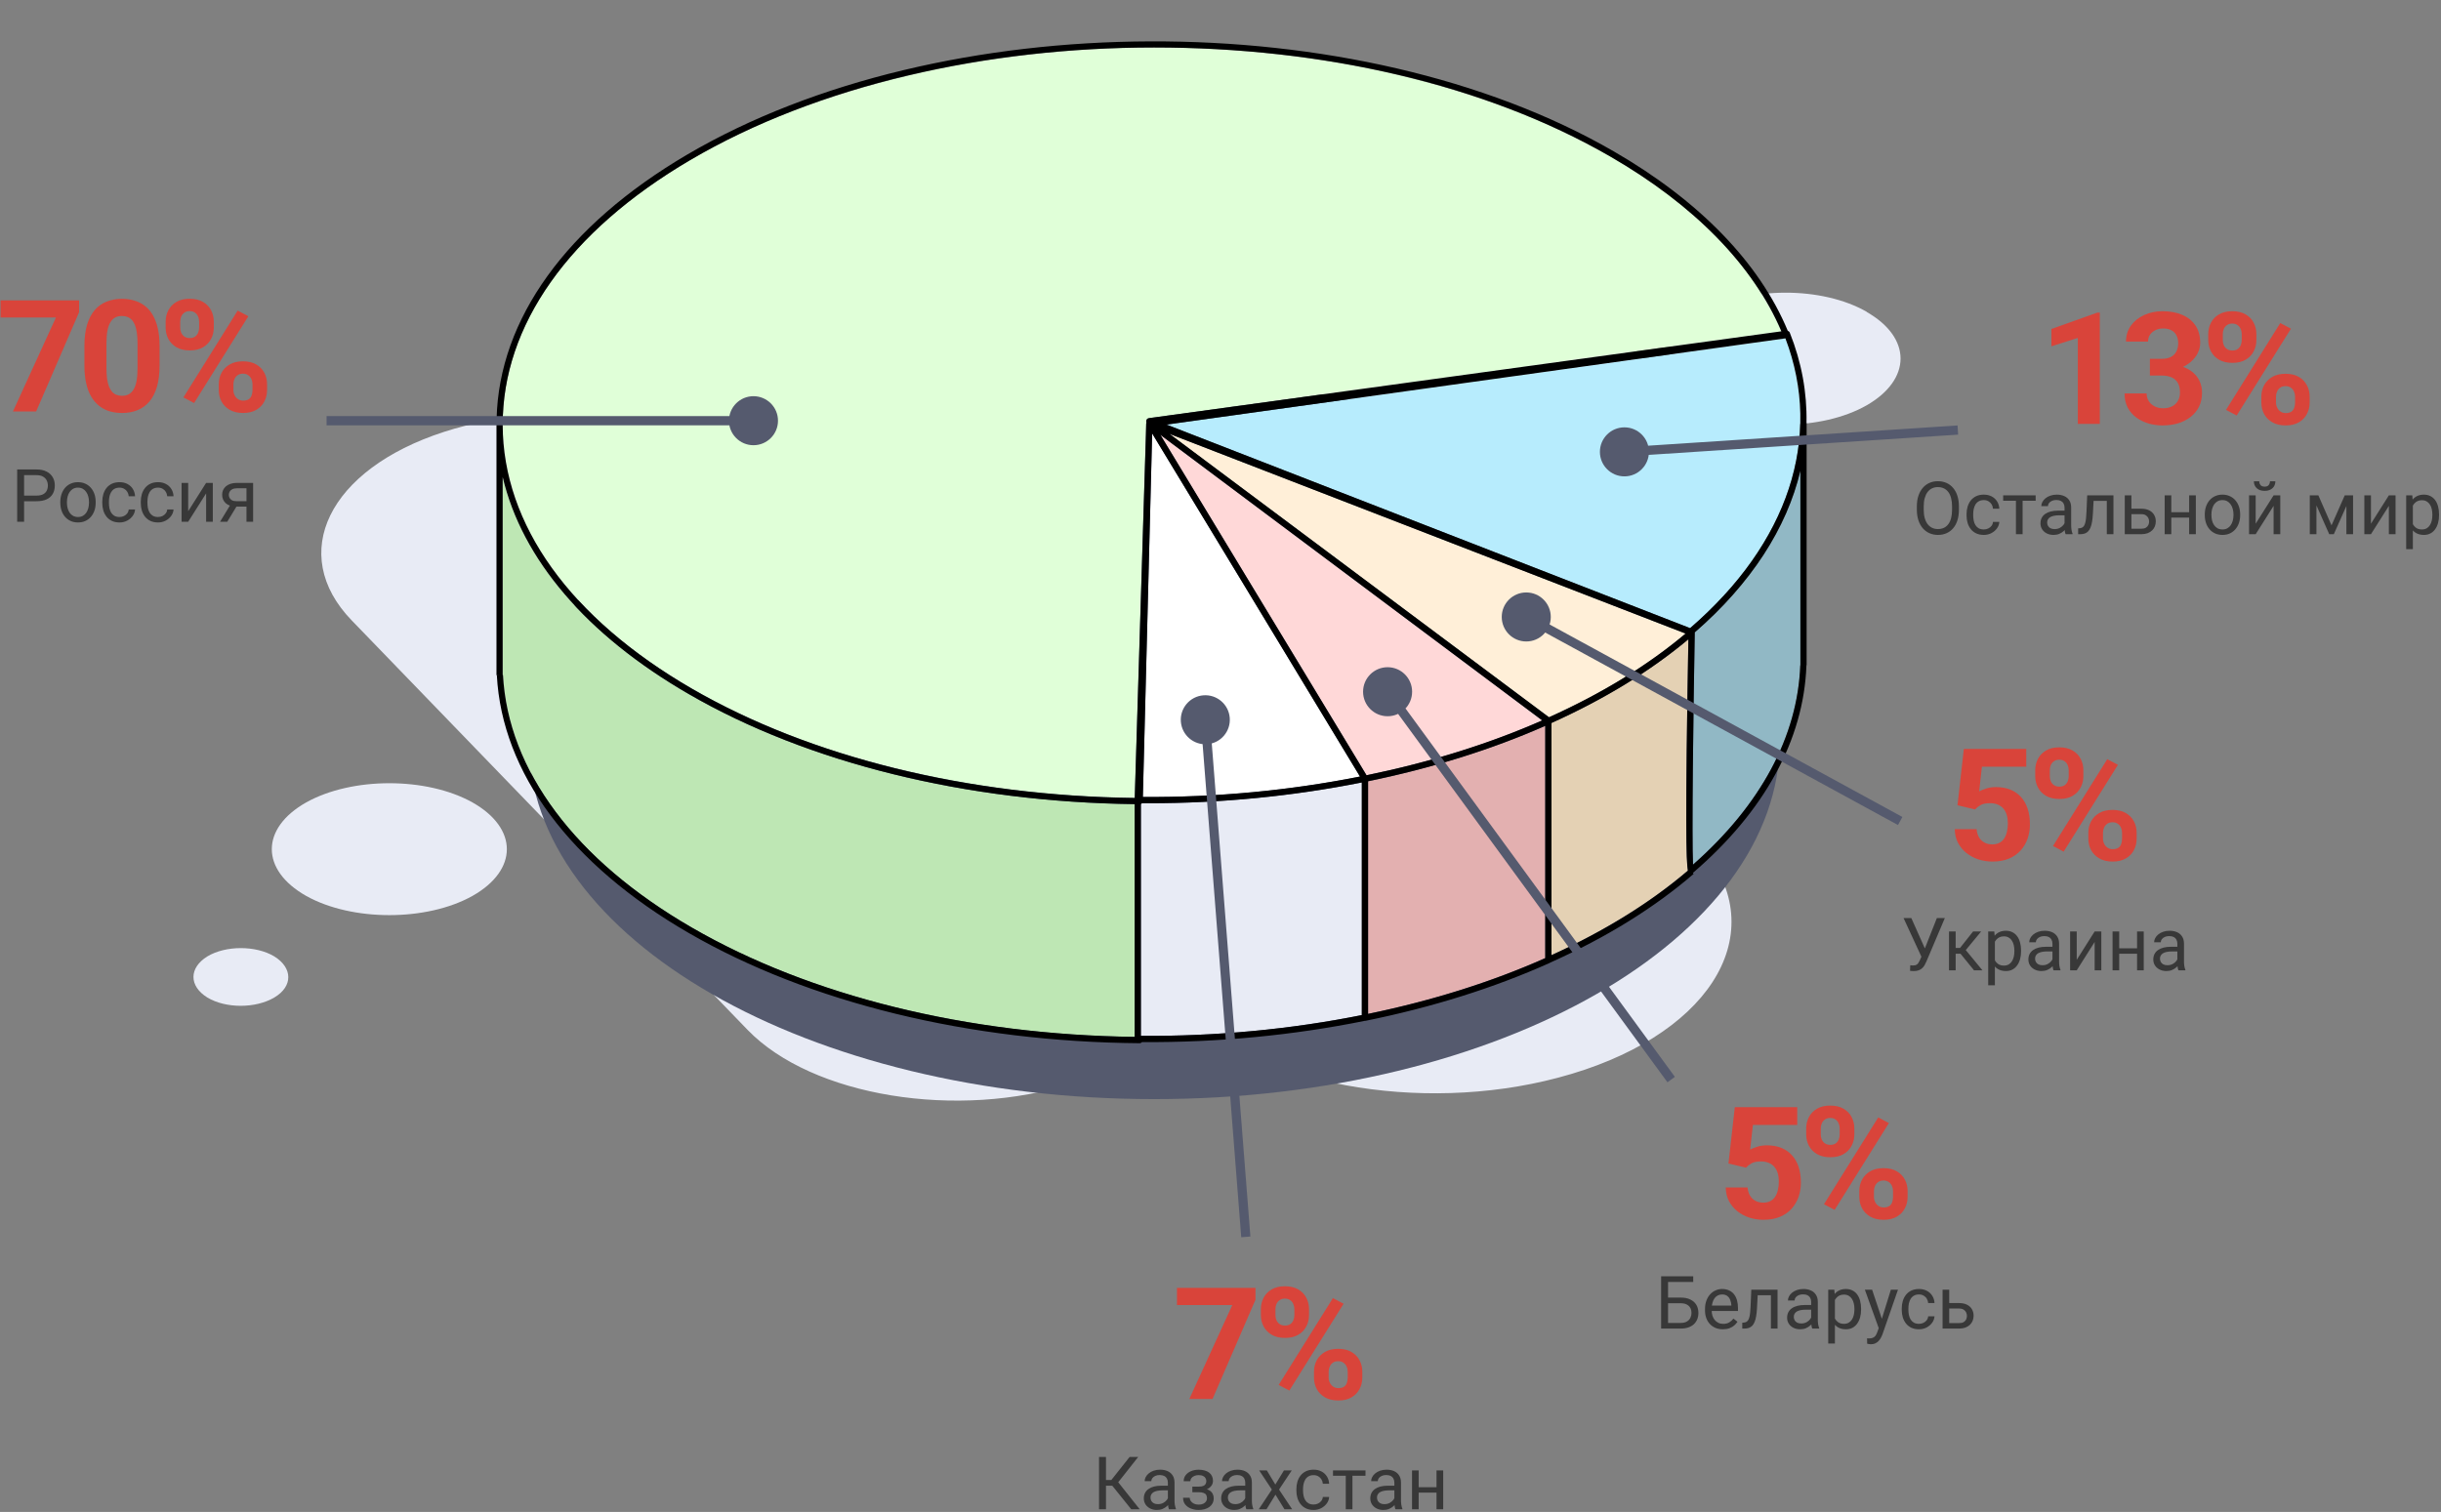 <?xml version="1.0" encoding="UTF-8"?> <svg xmlns="http://www.w3.org/2000/svg" width="531" height="329" viewBox="0 0 531 329" fill="none"><rect x="0" y="0" width="531" height="329" fill="#808080" stroke="none"/> <g clip-path="url(#clip0_741_38005)"> <path d="M366.335 179.526C368.441 176.252 369.53 172.688 369.24 168.906L363.285 89.837C362.196 74.998 340.483 63.505 314.849 64.233C302.068 64.597 290.813 67.87 282.752 72.889L270.698 57.541C256.029 38.919 217.905 30.7 185.517 39.283C153.13 47.866 138.824 69.979 153.565 88.673L165.184 103.512C150.225 90.565 120.379 86.273 96.561 93.983C71.435 102.13 62.503 120.534 76.518 135.009L162.643 224.115C176.658 238.59 208.319 243.755 233.445 235.681C244.846 231.971 252.834 226.225 256.973 219.678C273.384 235.826 308.677 242.518 338.886 234.517C371.2 226.006 385.579 203.966 370.91 185.272L366.408 179.526H366.335Z" fill="#E8EBF5"></path> <path d="M102.774 174.603C92.797 169.034 76.586 169.034 66.61 174.603C56.634 180.244 56.634 189.312 66.61 194.953C76.586 200.522 92.797 200.522 102.774 194.953C112.75 189.312 112.75 180.244 102.774 174.603Z" fill="#E8EBF5"></path> <path d="M406.137 67.882C396.346 62.251 380.437 62.323 370.574 67.882C360.783 73.512 360.711 82.563 370.574 88.193C380.365 93.823 396.274 93.752 406.065 88.193C415.856 82.563 415.928 73.512 406.065 67.882H406.137Z" fill="#E8EBF5"></path> <path d="M59.684 208.121C55.678 205.7 49.096 205.7 45.09 208.121C41.084 210.618 41.084 214.551 45.09 217.048C49.096 219.468 55.606 219.468 59.684 217.048C63.762 214.627 63.69 210.618 59.684 208.121Z" fill="#E8EBF5"></path> <path d="M251.089 239.165C326.25 239.165 387.179 204.206 387.179 161.083C387.179 117.959 326.25 83 251.089 83C175.929 83 115 117.959 115 161.083C115 204.206 175.929 239.165 251.089 239.165Z" fill="#555A6E"></path> <path d="M252.415 94.622L272.512 127.822L297.265 168.702C311.055 165.871 323.912 161.862 335.483 156.768L252.401 94.622H252.415Z" fill="#FFD8D8"></path> <path d="M297.603 220.608C311.529 217.736 324.494 213.659 336.146 208.471V157.933C324.467 163.081 311.515 167.131 297.603 169.989V220.608Z" fill="#E3B0B0"></path> <path d="M248.409 174.77C248.341 174.838 248.26 174.906 248.179 174.946V225.403C264.541 225.512 280.7 223.994 296.25 220.879V170.26C281.214 173.253 265.651 174.784 249.925 174.784C249.424 174.784 248.923 174.784 248.423 174.784L248.409 174.77Z" fill="#E8EBF5"></path> <path d="M109.353 103.819V146.88H109.421C110.531 167.645 125.12 187.164 150.495 201.848C176.249 216.747 210.421 225.186 246.826 225.633V174.987C210.177 174.526 175.762 166.047 149.818 151.025C127.556 138.13 113.562 121.686 109.353 103.819Z" fill="#BEE7B4"></path> <path d="M249.329 92.211C249.329 92.211 249.329 92.157 249.343 92.13V91.967C249.343 91.967 249.343 91.967 249.343 91.94C249.343 91.927 249.343 91.913 249.343 91.886C249.343 91.872 249.356 91.845 249.356 91.832C249.329 91.75 249.329 91.669 249.329 91.588C249.37 91.276 249.6 91.032 249.911 90.992L387.478 72.096C381.361 57.738 368.559 44.626 350.356 34.101C322.937 18.253 287.02 10.329 251.062 10.329C215.103 10.329 177.9 18.51 150.129 34.846C123.753 50.342 109.286 70.809 109.353 92.482C109.421 114.155 124.037 134.527 150.495 149.833C176.249 164.733 210.434 173.172 246.839 173.619L249.262 94.771L249.329 92.184V92.211Z" fill="#E0FFD8"></path> <path d="M295.844 168.973L269.738 125.844L250.629 94.297V94.839L248.612 173.416C264.649 173.524 280.524 172.007 295.844 168.973Z" fill="white"></path> <path d="M254.391 94.405L336.958 156.078C348.489 150.89 358.476 144.767 366.678 137.859L254.391 94.405Z" fill="#FFEFD8"></path> <path d="M368.64 137.602C368.64 137.602 368.64 137.629 368.64 137.642H368.667C368.342 155.712 368.004 182.342 368.288 188.126C383.012 175.163 391.065 160.195 391.62 144.74H391.647V102.411C388.696 114.886 380.915 126.955 368.64 137.602Z" fill="#91B8C5"></path> <path d="M337.486 157.31V207.835C349.017 202.593 358.991 196.416 367.165 189.44C366.786 187.435 366.569 178.739 367.273 139.092C359.018 146 349.017 152.122 337.486 157.31Z" fill="#E4D1B4"></path> <path d="M388.372 73.627L253.741 92.387L367.652 136.681C389.075 118.164 396.586 95.245 388.372 73.627Z" fill="#B7ECFD"></path> <path d="M393 91.994H392.973C393.108 85.438 391.917 78.842 389.332 72.367C389.251 72.177 389.089 72.042 388.899 71.974C382.742 57.183 369.682 43.691 351.046 32.936C295.343 0.739 204.899 1.064 149.439 33.668C123.198 49.096 108.555 69.455 108.027 91.114H108V146.921H108.677L108.081 146.948C109.218 168.187 124.051 188.099 149.818 203.013C176.032 218.184 210.867 226.704 247.908 227.002C248.111 227.002 248.301 226.907 248.423 226.758C264.933 226.866 281.255 225.295 296.94 222.125C296.98 222.125 297.021 222.125 297.062 222.125C311.556 219.186 325.022 214.96 337.094 209.542C337.148 209.514 337.202 209.487 337.256 209.447C349.422 204.001 359.897 197.513 368.423 190.158L368.247 189.955C383.824 176.586 392.377 160.981 392.959 144.808L392.323 144.781H393V91.994ZM367.652 136.681L253.755 92.387L388.385 73.627C396.6 95.245 389.089 118.164 367.665 136.681H367.652ZM295.844 168.973C280.524 172.021 264.649 173.524 248.612 173.416L250.615 94.839V94.297L269.738 125.844L295.844 168.973ZM297.265 168.689L272.512 127.809L252.415 94.609L335.497 156.755C323.926 161.848 311.069 165.858 297.278 168.689H297.265ZM336.958 156.078L254.391 94.406L366.678 137.859C358.476 144.767 348.475 150.89 336.958 156.078ZM150.116 34.846C177.9 18.511 214.494 10.329 251.062 10.329C287.629 10.329 322.951 18.24 350.383 34.101C368.586 44.626 381.388 57.738 387.505 72.096L249.938 90.992C249.627 91.033 249.397 91.276 249.356 91.588C249.356 91.669 249.356 91.764 249.383 91.832C249.383 91.845 249.37 91.873 249.37 91.886C249.37 91.9 249.37 91.913 249.37 91.94C249.37 91.94 249.37 91.94 249.37 91.967V92.13C249.37 92.13 249.343 92.184 249.343 92.211L249.275 94.798L246.853 173.646C210.434 173.199 176.263 164.76 150.508 149.86C124.037 134.527 109.421 114.155 109.353 92.482C109.286 70.809 123.753 50.342 150.116 34.846ZM109.421 146.88H109.353V103.82C113.562 121.686 127.556 138.144 149.818 151.012C175.775 166.034 210.191 174.527 246.826 174.974V225.62C210.421 225.159 176.249 216.734 150.495 201.834C125.12 187.165 110.544 167.646 109.421 146.88ZM248.179 225.417V174.96C248.274 174.919 248.355 174.852 248.409 174.784C248.91 174.784 249.411 174.784 249.911 174.784C265.637 174.784 281.214 173.253 296.236 170.26V220.879C280.686 223.995 264.514 225.512 248.165 225.403L248.179 225.417ZM297.603 220.622V170.002C311.515 167.144 324.467 163.094 336.146 157.947V208.485C324.494 213.673 311.529 217.75 297.603 220.622ZM337.5 207.848V157.324C349.03 152.136 359.031 146.014 367.287 139.105C366.583 178.753 366.799 187.449 367.178 189.454C359.004 196.43 349.03 202.606 337.5 207.848ZM391.62 144.767C391.051 160.223 382.999 175.19 368.288 188.153C368.004 182.356 368.342 155.739 368.667 137.67H368.64C368.64 137.67 368.64 137.642 368.64 137.629C380.915 126.982 388.696 114.913 391.647 102.438V144.767H391.62Z" fill="black"></path> </g> <path d="M17.211 65.357V67.931L7.864 89.529H2.817L12.164 69.093H0.128V65.357H17.211ZM34.715 75.318V79.502C34.715 81.317 34.521 82.883 34.133 84.2C33.746 85.506 33.187 86.58 32.457 87.421C31.737 88.251 30.88 88.865 29.884 89.264C28.887 89.662 27.781 89.861 26.563 89.861C25.589 89.861 24.682 89.74 23.841 89.496C22.999 89.242 22.241 88.849 21.566 88.317C20.902 87.786 20.327 87.117 19.84 86.309C19.364 85.49 18.998 84.516 18.744 83.387C18.489 82.258 18.362 80.963 18.362 79.502V75.318C18.362 73.503 18.556 71.948 18.943 70.653C19.342 69.347 19.901 68.279 20.62 67.449C21.35 66.619 22.214 66.01 23.21 65.623C24.206 65.225 25.313 65.025 26.53 65.025C27.504 65.025 28.406 65.153 29.236 65.407C30.077 65.651 30.835 66.033 31.511 66.553C32.186 67.073 32.761 67.743 33.237 68.561C33.713 69.37 34.078 70.338 34.333 71.467C34.587 72.585 34.715 73.868 34.715 75.318ZM29.917 80.133V74.671C29.917 73.796 29.867 73.033 29.767 72.38C29.679 71.727 29.54 71.174 29.352 70.72C29.164 70.255 28.932 69.879 28.655 69.591C28.378 69.303 28.063 69.093 27.709 68.96C27.355 68.827 26.962 68.761 26.53 68.761C25.988 68.761 25.506 68.866 25.086 69.076C24.676 69.287 24.328 69.624 24.04 70.089C23.752 70.543 23.531 71.151 23.376 71.915C23.232 72.668 23.16 73.586 23.16 74.671V80.133C23.16 81.007 23.204 81.776 23.293 82.44C23.392 83.105 23.536 83.674 23.724 84.15C23.924 84.615 24.156 84.997 24.422 85.296C24.698 85.584 25.014 85.794 25.368 85.927C25.733 86.06 26.132 86.126 26.563 86.126C27.095 86.126 27.565 86.021 27.974 85.811C28.395 85.589 28.749 85.246 29.037 84.781C29.336 84.305 29.557 83.686 29.701 82.922C29.845 82.158 29.917 81.228 29.917 80.133ZM36.032 71.284V70.006C36.032 69.087 36.231 68.252 36.63 67.499C37.028 66.746 37.615 66.143 38.389 65.689C39.164 65.236 40.116 65.009 41.245 65.009C42.407 65.009 43.376 65.236 44.15 65.689C44.936 66.143 45.523 66.746 45.91 67.499C46.309 68.252 46.508 69.087 46.508 70.006V71.284C46.508 72.181 46.309 73.005 45.91 73.758C45.523 74.51 44.942 75.114 44.167 75.567C43.392 76.021 42.435 76.248 41.295 76.248C40.144 76.248 39.175 76.021 38.389 75.567C37.615 75.114 37.028 74.51 36.63 73.758C36.231 73.005 36.032 72.181 36.032 71.284ZM39.203 70.006V71.284C39.203 71.671 39.275 72.042 39.419 72.397C39.574 72.74 39.806 73.022 40.116 73.243C40.437 73.454 40.824 73.559 41.278 73.559C41.754 73.559 42.142 73.454 42.44 73.243C42.739 73.022 42.961 72.74 43.104 72.397C43.248 72.042 43.32 71.671 43.32 71.284V70.006C43.32 69.596 43.243 69.22 43.088 68.877C42.944 68.523 42.717 68.241 42.407 68.03C42.108 67.809 41.721 67.698 41.245 67.698C40.802 67.698 40.426 67.809 40.116 68.03C39.806 68.241 39.574 68.523 39.419 68.877C39.275 69.22 39.203 69.596 39.203 70.006ZM47.587 84.881V83.603C47.587 82.695 47.786 81.865 48.184 81.112C48.594 80.36 49.186 79.757 49.961 79.303C50.747 78.849 51.709 78.622 52.849 78.622C54.001 78.622 54.963 78.849 55.738 79.303C56.513 79.757 57.099 80.36 57.498 81.112C57.896 81.865 58.096 82.695 58.096 83.603V84.881C58.096 85.788 57.896 86.618 57.498 87.371C57.111 88.124 56.529 88.727 55.755 89.181C54.98 89.634 54.023 89.861 52.883 89.861C51.732 89.861 50.763 89.634 49.977 89.181C49.192 88.727 48.594 88.124 48.184 87.371C47.786 86.618 47.587 85.788 47.587 84.881ZM50.774 83.603V84.881C50.774 85.279 50.863 85.656 51.04 86.01C51.217 86.364 51.461 86.646 51.77 86.856C52.091 87.067 52.462 87.172 52.883 87.172C53.414 87.172 53.829 87.067 54.128 86.856C54.427 86.646 54.631 86.364 54.742 86.01C54.864 85.656 54.925 85.279 54.925 84.881V83.603C54.925 83.204 54.847 82.833 54.692 82.49C54.537 82.136 54.305 81.854 53.995 81.644C53.696 81.422 53.314 81.311 52.849 81.311C52.385 81.311 51.997 81.422 51.687 81.644C51.389 81.854 51.162 82.136 51.007 82.49C50.852 82.833 50.774 83.204 50.774 83.603ZM54.028 68.811L42.224 87.703L39.9 86.475L51.704 67.582L54.028 68.811Z" fill="#D9443A"></path> <path d="M7.93 109.068H4.891V107.842H7.93C8.519 107.842 8.996 107.748 9.36 107.561C9.725 107.373 9.99 107.113 10.157 106.779C10.329 106.446 10.415 106.066 10.415 105.639C10.415 105.248 10.329 104.881 10.157 104.537C9.99 104.193 9.725 103.917 9.36 103.709C8.996 103.495 8.519 103.389 7.93 103.389H5.243V113.529H3.735V102.154H7.93C8.79 102.154 9.516 102.303 10.11 102.6C10.704 102.896 11.154 103.308 11.462 103.834C11.769 104.355 11.923 104.951 11.923 105.623C11.923 106.352 11.769 106.975 11.462 107.49C11.154 108.006 10.704 108.399 10.11 108.67C9.516 108.936 8.79 109.068 7.93 109.068ZM13.118 109.396V109.217C13.118 108.607 13.207 108.042 13.383 107.521C13.561 106.995 13.816 106.54 14.149 106.154C14.482 105.764 14.886 105.462 15.36 105.248C15.834 105.029 16.365 104.92 16.954 104.92C17.548 104.92 18.081 105.029 18.555 105.248C19.035 105.462 19.441 105.764 19.774 106.154C20.113 106.54 20.37 106.995 20.548 107.521C20.725 108.042 20.813 108.607 20.813 109.217V109.396C20.813 110.006 20.725 110.571 20.548 111.092C20.37 111.613 20.113 112.068 19.774 112.459C19.441 112.844 19.037 113.146 18.563 113.365C18.095 113.579 17.563 113.686 16.97 113.686C16.376 113.686 15.842 113.579 15.368 113.365C14.894 113.146 14.488 112.844 14.149 112.459C13.816 112.068 13.561 111.613 13.383 111.092C13.207 110.571 13.118 110.006 13.118 109.396ZM14.563 109.217V109.396C14.563 109.818 14.613 110.217 14.712 110.592C14.811 110.962 14.959 111.29 15.157 111.576C15.36 111.863 15.613 112.089 15.915 112.256C16.217 112.417 16.568 112.498 16.97 112.498C17.365 112.498 17.712 112.417 18.009 112.256C18.311 112.089 18.561 111.863 18.759 111.576C18.956 111.29 19.105 110.962 19.204 110.592C19.308 110.217 19.36 109.818 19.36 109.396V109.217C19.36 108.8 19.308 108.407 19.204 108.037C19.105 107.662 18.954 107.331 18.751 107.045C18.553 106.753 18.303 106.524 18.001 106.357C17.704 106.191 17.355 106.107 16.954 106.107C16.558 106.107 16.209 106.191 15.907 106.357C15.61 106.524 15.36 106.753 15.157 107.045C14.959 107.331 14.811 107.662 14.712 108.037C14.613 108.407 14.563 108.8 14.563 109.217ZM26.009 112.498C26.352 112.498 26.67 112.428 26.962 112.287C27.253 112.146 27.493 111.954 27.68 111.709C27.868 111.459 27.975 111.175 28.001 110.857H29.376C29.35 111.357 29.18 111.824 28.868 112.256C28.561 112.683 28.157 113.029 27.657 113.295C27.157 113.555 26.608 113.686 26.009 113.686C25.373 113.686 24.818 113.574 24.345 113.35C23.876 113.126 23.485 112.818 23.173 112.428C22.865 112.037 22.634 111.589 22.477 111.084C22.326 110.574 22.251 110.035 22.251 109.467V109.139C22.251 108.571 22.326 108.035 22.477 107.529C22.634 107.019 22.865 106.568 23.173 106.178C23.485 105.787 23.876 105.48 24.345 105.256C24.818 105.032 25.373 104.92 26.009 104.92C26.67 104.92 27.248 105.055 27.743 105.326C28.238 105.592 28.626 105.956 28.907 106.42C29.193 106.878 29.35 107.399 29.376 107.982H28.001C27.975 107.633 27.876 107.318 27.704 107.037C27.537 106.756 27.308 106.532 27.016 106.365C26.73 106.193 26.394 106.107 26.009 106.107C25.566 106.107 25.193 106.196 24.891 106.373C24.595 106.545 24.358 106.779 24.18 107.076C24.009 107.368 23.884 107.693 23.805 108.053C23.733 108.407 23.696 108.769 23.696 109.139V109.467C23.696 109.837 23.733 110.201 23.805 110.561C23.878 110.92 24.001 111.245 24.173 111.537C24.35 111.829 24.587 112.063 24.884 112.24C25.186 112.412 25.561 112.498 26.009 112.498ZM34.383 112.498C34.727 112.498 35.045 112.428 35.337 112.287C35.628 112.146 35.868 111.954 36.055 111.709C36.243 111.459 36.35 111.175 36.376 110.857H37.751C37.725 111.357 37.555 111.824 37.243 112.256C36.936 112.683 36.532 113.029 36.032 113.295C35.532 113.555 34.983 113.686 34.383 113.686C33.748 113.686 33.193 113.574 32.719 113.35C32.251 113.126 31.86 112.818 31.548 112.428C31.24 112.037 31.009 111.589 30.852 111.084C30.701 110.574 30.626 110.035 30.626 109.467V109.139C30.626 108.571 30.701 108.035 30.852 107.529C31.009 107.019 31.24 106.568 31.548 106.178C31.86 105.787 32.251 105.48 32.719 105.256C33.193 105.032 33.748 104.92 34.383 104.92C35.045 104.92 35.623 105.055 36.118 105.326C36.613 105.592 37.001 105.956 37.282 106.42C37.568 106.878 37.725 107.399 37.751 107.982H36.376C36.35 107.633 36.251 107.318 36.079 107.037C35.912 106.756 35.683 106.532 35.391 106.365C35.105 106.193 34.769 106.107 34.383 106.107C33.941 106.107 33.568 106.196 33.266 106.373C32.969 106.545 32.733 106.779 32.555 107.076C32.383 107.368 32.258 107.693 32.18 108.053C32.108 108.407 32.071 108.769 32.071 109.139V109.467C32.071 109.837 32.108 110.201 32.18 110.561C32.253 110.92 32.376 111.245 32.548 111.537C32.725 111.829 32.962 112.063 33.258 112.24C33.561 112.412 33.936 112.498 34.383 112.498ZM40.938 111.24L44.837 105.076H46.29V113.529H44.837V107.365L40.938 113.529H39.501V105.076H40.938V111.24ZM50.321 109.498H51.883L49.438 113.529H47.876L50.321 109.498ZM51.532 105.076H55.063V113.529H53.618V106.248H51.532C51.12 106.248 50.785 106.318 50.524 106.459C50.264 106.594 50.074 106.771 49.954 106.99C49.834 107.209 49.774 107.436 49.774 107.67C49.774 107.899 49.829 108.12 49.938 108.334C50.048 108.542 50.219 108.714 50.454 108.85C50.688 108.985 50.99 109.053 51.36 109.053H54.008V110.24H51.36C50.876 110.24 50.446 110.175 50.071 110.045C49.696 109.915 49.378 109.735 49.118 109.506C48.858 109.271 48.66 108.998 48.524 108.686C48.389 108.368 48.321 108.024 48.321 107.654C48.321 107.285 48.391 106.943 48.532 106.631C48.678 106.318 48.886 106.045 49.157 105.811C49.433 105.576 49.769 105.396 50.165 105.271C50.566 105.141 51.022 105.076 51.532 105.076Z" fill="#383838"></path> <path d="M456.778 68.019V92.241H451.997V73.531L446.253 75.357V71.588L456.264 68.019H456.778ZM467.675 78.079H470.231C471.05 78.079 471.726 77.941 472.257 77.664C472.788 77.377 473.181 76.978 473.436 76.469C473.701 75.949 473.834 75.346 473.834 74.659C473.834 74.04 473.712 73.492 473.469 73.016C473.236 72.529 472.877 72.153 472.39 71.887C471.903 71.61 471.288 71.472 470.547 71.472C469.96 71.472 469.418 71.588 468.92 71.821C468.422 72.053 468.023 72.38 467.725 72.8C467.426 73.221 467.276 73.73 467.276 74.328H462.479C462.479 72.999 462.833 71.843 463.541 70.858C464.26 69.873 465.223 69.104 466.43 68.55C467.636 67.997 468.964 67.72 470.414 67.72C472.052 67.72 473.485 67.986 474.714 68.517C475.942 69.037 476.9 69.806 477.586 70.825C478.272 71.843 478.615 73.105 478.615 74.61C478.615 75.373 478.438 76.115 478.084 76.834C477.73 77.543 477.221 78.185 476.557 78.76C475.904 79.325 475.107 79.778 474.166 80.121C473.225 80.454 472.168 80.62 470.995 80.62H467.675V78.079ZM467.675 81.715V79.242H470.995C472.312 79.242 473.469 79.391 474.465 79.69C475.461 79.989 476.297 80.42 476.972 80.985C477.647 81.538 478.156 82.197 478.499 82.96C478.842 83.713 479.014 84.549 479.014 85.467C479.014 86.596 478.798 87.603 478.366 88.489C477.935 89.363 477.326 90.105 476.54 90.713C475.765 91.322 474.858 91.787 473.817 92.108C472.777 92.418 471.643 92.573 470.414 92.573C469.396 92.573 468.394 92.434 467.409 92.158C466.435 91.87 465.55 91.444 464.753 90.879C463.967 90.304 463.336 89.584 462.86 88.721C462.396 87.847 462.163 86.812 462.163 85.617H466.961C466.961 86.236 467.116 86.79 467.426 87.277C467.736 87.764 468.162 88.145 468.704 88.422C469.257 88.699 469.872 88.837 470.547 88.837C471.311 88.837 471.964 88.699 472.506 88.422C473.059 88.135 473.48 87.736 473.768 87.227C474.066 86.707 474.216 86.104 474.216 85.417C474.216 84.532 474.055 83.824 473.734 83.292C473.413 82.75 472.954 82.352 472.356 82.097C471.759 81.843 471.05 81.715 470.231 81.715H467.675ZM480.364 73.996V72.717C480.364 71.799 480.564 70.963 480.962 70.21C481.36 69.458 481.947 68.855 482.722 68.401C483.497 67.947 484.448 67.72 485.577 67.72C486.739 67.72 487.708 67.947 488.483 68.401C489.268 68.855 489.855 69.458 490.242 70.21C490.641 70.963 490.84 71.799 490.84 72.717V73.996C490.84 74.892 490.641 75.716 490.242 76.469C489.855 77.222 489.274 77.825 488.499 78.279C487.724 78.733 486.767 78.959 485.627 78.959C484.476 78.959 483.508 78.733 482.722 78.279C481.947 77.825 481.36 77.222 480.962 76.469C480.564 75.716 480.364 74.892 480.364 73.996ZM483.535 72.717V73.996C483.535 74.383 483.607 74.754 483.751 75.108C483.906 75.451 484.138 75.733 484.448 75.954C484.769 76.165 485.157 76.27 485.61 76.27C486.086 76.27 486.474 76.165 486.773 75.954C487.071 75.733 487.293 75.451 487.437 75.108C487.581 74.754 487.652 74.383 487.652 73.996V72.717C487.652 72.308 487.575 71.931 487.42 71.588C487.276 71.234 487.049 70.952 486.739 70.742C486.441 70.52 486.053 70.409 485.577 70.409C485.135 70.409 484.758 70.52 484.448 70.742C484.138 70.952 483.906 71.234 483.751 71.588C483.607 71.931 483.535 72.308 483.535 72.717ZM491.919 87.592V86.314C491.919 85.406 492.118 84.576 492.517 83.824C492.926 83.071 493.518 82.468 494.293 82.014C495.079 81.56 496.042 81.333 497.182 81.333C498.333 81.333 499.296 81.56 500.07 82.014C500.845 82.468 501.432 83.071 501.83 83.824C502.229 84.576 502.428 85.406 502.428 86.314V87.592C502.428 88.5 502.229 89.33 501.83 90.082C501.443 90.835 500.862 91.438 500.087 91.892C499.312 92.346 498.355 92.573 497.215 92.573C496.064 92.573 495.095 92.346 494.31 91.892C493.524 91.438 492.926 90.835 492.517 90.082C492.118 89.33 491.919 88.5 491.919 87.592ZM495.107 86.314V87.592C495.107 87.991 495.195 88.367 495.372 88.721C495.549 89.075 495.793 89.358 496.103 89.568C496.424 89.778 496.794 89.883 497.215 89.883C497.746 89.883 498.161 89.778 498.46 89.568C498.759 89.358 498.964 89.075 499.074 88.721C499.196 88.367 499.257 87.991 499.257 87.592V86.314C499.257 85.915 499.179 85.545 499.025 85.201C498.87 84.847 498.637 84.565 498.327 84.355C498.028 84.133 497.647 84.023 497.182 84.023C496.717 84.023 496.33 84.133 496.02 84.355C495.721 84.565 495.494 84.847 495.339 85.201C495.184 85.545 495.107 85.915 495.107 86.314ZM498.36 71.522L486.557 90.414L484.233 89.186L496.036 70.293L498.36 71.522Z" fill="#D9443A"></path> <path d="M426.13 110.194V110.912C426.13 111.767 426.023 112.532 425.81 113.209C425.596 113.886 425.289 114.462 424.888 114.936C424.487 115.41 424.005 115.772 423.442 116.022C422.885 116.272 422.26 116.397 421.567 116.397C420.896 116.397 420.278 116.272 419.716 116.022C419.159 115.772 418.674 115.41 418.263 114.936C417.856 114.462 417.541 113.886 417.317 113.209C417.093 112.532 416.981 111.767 416.981 110.912V110.194C416.981 109.34 417.091 108.577 417.31 107.905C417.534 107.228 417.849 106.652 418.255 106.178C418.661 105.699 419.143 105.334 419.7 105.084C420.263 104.834 420.88 104.709 421.552 104.709C422.244 104.709 422.869 104.834 423.427 105.084C423.989 105.334 424.471 105.699 424.872 106.178C425.278 106.652 425.588 107.228 425.802 107.905C426.021 108.577 426.13 109.34 426.13 110.194ZM424.638 110.912V110.178C424.638 109.501 424.567 108.902 424.427 108.381C424.291 107.86 424.091 107.423 423.825 107.069C423.56 106.715 423.234 106.446 422.849 106.264C422.468 106.082 422.036 105.991 421.552 105.991C421.083 105.991 420.659 106.082 420.278 106.264C419.903 106.446 419.58 106.715 419.31 107.069C419.044 107.423 418.838 107.86 418.692 108.381C418.547 108.902 418.474 109.501 418.474 110.178V110.912C418.474 111.595 418.547 112.199 418.692 112.725C418.838 113.246 419.047 113.686 419.317 114.045C419.593 114.399 419.919 114.668 420.294 114.85C420.674 115.032 421.099 115.123 421.567 115.123C422.057 115.123 422.492 115.032 422.872 114.85C423.252 114.668 423.573 114.399 423.833 114.045C424.099 113.686 424.299 113.246 424.435 112.725C424.57 112.199 424.638 111.595 424.638 110.912ZM431.552 115.209C431.896 115.209 432.213 115.139 432.505 114.998C432.797 114.858 433.036 114.665 433.224 114.42C433.411 114.17 433.518 113.886 433.544 113.569H434.919C434.893 114.069 434.724 114.535 434.411 114.967C434.104 115.394 433.7 115.741 433.2 116.006C432.7 116.267 432.151 116.397 431.552 116.397C430.916 116.397 430.362 116.285 429.888 116.061C429.419 115.837 429.028 115.53 428.716 115.139C428.409 114.748 428.177 114.3 428.021 113.795C427.869 113.285 427.794 112.746 427.794 112.178V111.85C427.794 111.282 427.869 110.746 428.021 110.241C428.177 109.73 428.409 109.28 428.716 108.889C429.028 108.498 429.419 108.191 429.888 107.967C430.362 107.743 430.916 107.631 431.552 107.631C432.213 107.631 432.791 107.767 433.286 108.037C433.781 108.303 434.169 108.668 434.45 109.131C434.737 109.59 434.893 110.11 434.919 110.694H433.544C433.518 110.345 433.419 110.03 433.247 109.748C433.08 109.467 432.851 109.243 432.56 109.077C432.273 108.905 431.937 108.819 431.552 108.819C431.109 108.819 430.737 108.907 430.435 109.084C430.138 109.256 429.901 109.491 429.724 109.787C429.552 110.079 429.427 110.405 429.349 110.764C429.276 111.118 429.239 111.48 429.239 111.85V112.178C429.239 112.548 429.276 112.912 429.349 113.272C429.422 113.631 429.544 113.957 429.716 114.248C429.893 114.54 430.13 114.774 430.427 114.952C430.729 115.123 431.104 115.209 431.552 115.209ZM439.989 107.787V116.241H438.536V107.787H439.989ZM442.825 107.787V108.959H435.755V107.787H442.825ZM449.106 114.795V110.444C449.106 110.11 449.039 109.821 448.903 109.577C448.773 109.327 448.575 109.134 448.31 108.998C448.044 108.863 447.716 108.795 447.325 108.795C446.961 108.795 446.64 108.858 446.364 108.983C446.093 109.108 445.88 109.272 445.724 109.475C445.573 109.678 445.497 109.897 445.497 110.131H444.052C444.052 109.829 444.13 109.53 444.286 109.233C444.442 108.936 444.666 108.668 444.958 108.428C445.255 108.183 445.609 107.991 446.021 107.85C446.437 107.704 446.901 107.631 447.411 107.631C448.026 107.631 448.567 107.735 449.036 107.944C449.51 108.152 449.88 108.467 450.146 108.889C450.416 109.306 450.552 109.829 450.552 110.459V114.397C450.552 114.678 450.575 114.978 450.622 115.295C450.674 115.613 450.75 115.886 450.849 116.116V116.241H449.341C449.268 116.074 449.211 115.853 449.169 115.577C449.127 115.295 449.106 115.035 449.106 114.795ZM449.356 111.116L449.372 112.131H447.911C447.5 112.131 447.132 112.165 446.81 112.233C446.487 112.295 446.216 112.392 445.997 112.522C445.778 112.652 445.612 112.816 445.497 113.014C445.382 113.207 445.325 113.433 445.325 113.694C445.325 113.959 445.385 114.202 445.505 114.42C445.625 114.639 445.804 114.814 446.044 114.944C446.289 115.069 446.588 115.131 446.942 115.131C447.385 115.131 447.776 115.037 448.114 114.85C448.453 114.662 448.721 114.433 448.919 114.162C449.122 113.892 449.231 113.629 449.247 113.373L449.864 114.069C449.828 114.287 449.729 114.53 449.567 114.795C449.406 115.061 449.19 115.316 448.919 115.561C448.653 115.8 448.336 116.001 447.966 116.162C447.601 116.319 447.19 116.397 446.731 116.397C446.159 116.397 445.656 116.285 445.224 116.061C444.797 115.837 444.463 115.537 444.224 115.162C443.989 114.782 443.872 114.358 443.872 113.889C443.872 113.436 443.961 113.037 444.138 112.694C444.315 112.345 444.57 112.056 444.903 111.827C445.237 111.592 445.638 111.415 446.106 111.295C446.575 111.175 447.099 111.116 447.677 111.116H449.356ZM458.474 107.787V108.983H454.388V107.787H458.474ZM459.747 107.787V116.241H458.302V107.787H459.747ZM454.036 107.787H455.489L455.271 111.866C455.234 112.496 455.174 113.053 455.091 113.537C455.013 114.017 454.903 114.428 454.763 114.772C454.627 115.116 454.455 115.397 454.247 115.616C454.044 115.829 453.799 115.988 453.513 116.092C453.226 116.191 452.896 116.241 452.521 116.241H452.067V114.967L452.38 114.944C452.604 114.928 452.794 114.876 452.95 114.787C453.112 114.699 453.247 114.569 453.356 114.397C453.466 114.22 453.554 113.993 453.622 113.717C453.695 113.441 453.75 113.113 453.786 112.733C453.828 112.353 453.859 111.91 453.88 111.405L454.036 107.787ZM463.263 110.694H465.802C466.484 110.694 467.06 110.814 467.528 111.053C467.997 111.287 468.351 111.613 468.591 112.03C468.836 112.441 468.958 112.91 468.958 113.436C468.958 113.827 468.89 114.194 468.755 114.537C468.619 114.876 468.416 115.173 468.146 115.428C467.88 115.683 467.549 115.884 467.153 116.03C466.763 116.17 466.312 116.241 465.802 116.241H462.208V107.787H463.653V115.053H465.802C466.218 115.053 466.552 114.978 466.802 114.827C467.052 114.675 467.231 114.48 467.341 114.241C467.45 114.001 467.505 113.751 467.505 113.491C467.505 113.235 467.45 112.985 467.341 112.741C467.231 112.496 467.052 112.293 466.802 112.131C466.552 111.965 466.218 111.881 465.802 111.881H463.263V110.694ZM476.497 111.452V112.623H472.028V111.452H476.497ZM472.333 107.787V116.241H470.888V107.787H472.333ZM477.669 107.787V116.241H476.216V107.787H477.669ZM479.614 112.108V111.928C479.614 111.319 479.703 110.754 479.88 110.233C480.057 109.707 480.312 109.251 480.646 108.866C480.979 108.475 481.382 108.173 481.856 107.959C482.33 107.741 482.862 107.631 483.45 107.631C484.044 107.631 484.578 107.741 485.052 107.959C485.531 108.173 485.937 108.475 486.271 108.866C486.609 109.251 486.867 109.707 487.044 110.233C487.221 110.754 487.31 111.319 487.31 111.928V112.108C487.31 112.717 487.221 113.282 487.044 113.803C486.867 114.324 486.609 114.78 486.271 115.17C485.937 115.556 485.534 115.858 485.06 116.077C484.591 116.29 484.06 116.397 483.466 116.397C482.872 116.397 482.338 116.29 481.864 116.077C481.39 115.858 480.984 115.556 480.646 115.17C480.312 114.78 480.057 114.324 479.88 113.803C479.703 113.282 479.614 112.717 479.614 112.108ZM481.06 111.928V112.108C481.06 112.53 481.109 112.928 481.208 113.303C481.307 113.673 481.455 114.001 481.653 114.287C481.856 114.574 482.109 114.8 482.411 114.967C482.713 115.129 483.065 115.209 483.466 115.209C483.862 115.209 484.208 115.129 484.505 114.967C484.807 114.8 485.057 114.574 485.255 114.287C485.453 114.001 485.601 113.673 485.7 113.303C485.804 112.928 485.856 112.53 485.856 112.108V111.928C485.856 111.511 485.804 111.118 485.7 110.748C485.601 110.373 485.45 110.043 485.247 109.756C485.049 109.465 484.799 109.235 484.497 109.069C484.2 108.902 483.851 108.819 483.45 108.819C483.054 108.819 482.705 108.902 482.403 109.069C482.106 109.235 481.856 109.465 481.653 109.756C481.455 110.043 481.307 110.373 481.208 110.748C481.109 111.118 481.06 111.511 481.06 111.928ZM490.685 113.952L494.583 107.787H496.036V116.241H494.583V110.077L490.685 116.241H489.247V107.787H490.685V113.952ZM493.794 104.725H494.966C494.966 105.131 494.872 105.493 494.685 105.811C494.497 106.123 494.229 106.368 493.88 106.545C493.531 106.722 493.117 106.811 492.638 106.811C491.914 106.811 491.341 106.618 490.919 106.233C490.502 105.842 490.294 105.34 490.294 104.725H491.466C491.466 105.032 491.554 105.303 491.731 105.537C491.909 105.772 492.211 105.889 492.638 105.889C493.054 105.889 493.351 105.772 493.528 105.537C493.705 105.303 493.794 105.032 493.794 104.725ZM507.185 114.319L510.06 107.787H511.45L507.685 116.241H506.685L502.935 107.787H504.325L507.185 114.319ZM503.903 107.787V116.241H502.458V107.787H503.903ZM510.419 116.241V107.787H511.872V116.241H510.419ZM515.763 113.952L519.661 107.787H521.114V116.241H519.661V110.077L515.763 116.241H514.325V107.787H515.763V113.952ZM524.88 109.412V119.491H523.427V107.787H524.755L524.88 109.412ZM530.575 111.944V112.108C530.575 112.722 530.502 113.293 530.356 113.819C530.211 114.34 529.997 114.793 529.716 115.178C529.44 115.564 529.099 115.863 528.692 116.077C528.286 116.29 527.82 116.397 527.294 116.397C526.757 116.397 526.284 116.308 525.872 116.131C525.461 115.954 525.112 115.696 524.825 115.358C524.539 115.019 524.31 114.613 524.138 114.139C523.971 113.665 523.856 113.131 523.794 112.537V111.662C523.856 111.037 523.974 110.478 524.146 109.983C524.317 109.488 524.544 109.066 524.825 108.717C525.112 108.363 525.458 108.095 525.864 107.912C526.271 107.725 526.739 107.631 527.271 107.631C527.802 107.631 528.273 107.735 528.685 107.944C529.096 108.147 529.442 108.439 529.724 108.819C530.005 109.199 530.216 109.655 530.356 110.186C530.502 110.712 530.575 111.298 530.575 111.944ZM529.122 112.108V111.944C529.122 111.522 529.078 111.126 528.989 110.756C528.901 110.381 528.763 110.053 528.575 109.772C528.393 109.485 528.159 109.261 527.872 109.1C527.586 108.933 527.244 108.85 526.849 108.85C526.484 108.85 526.166 108.912 525.896 109.037C525.63 109.162 525.403 109.332 525.216 109.545C525.028 109.754 524.875 109.993 524.755 110.264C524.64 110.53 524.554 110.806 524.497 111.092V113.116C524.601 113.48 524.747 113.824 524.935 114.147C525.122 114.465 525.372 114.722 525.685 114.92C525.997 115.113 526.39 115.209 526.864 115.209C527.255 115.209 527.591 115.129 527.872 114.967C528.159 114.8 528.393 114.574 528.575 114.287C528.763 114.001 528.901 113.673 528.989 113.303C529.078 112.928 529.122 112.53 529.122 112.108Z" fill="#383838"></path> <path d="M429.641 176.133L425.822 175.22L427.2 162.968H440.78V166.836H431.135L430.537 172.198C430.858 172.01 431.345 171.811 431.998 171.601C432.651 171.379 433.382 171.269 434.19 171.269C435.363 171.269 436.403 171.451 437.311 171.817C438.218 172.182 438.987 172.713 439.618 173.41C440.26 174.108 440.747 174.96 441.079 175.967C441.411 176.974 441.577 178.114 441.577 179.387C441.577 180.461 441.411 181.484 441.079 182.458C440.747 183.421 440.244 184.284 439.569 185.048C438.893 185.801 438.047 186.393 437.029 186.824C436.01 187.256 434.804 187.472 433.409 187.472C432.369 187.472 431.362 187.317 430.388 187.007C429.425 186.697 428.556 186.238 427.781 185.629C427.018 185.02 426.404 184.284 425.939 183.421C425.485 182.547 425.247 181.551 425.225 180.433H429.973C430.039 181.119 430.216 181.711 430.504 182.209C430.803 182.696 431.196 183.073 431.683 183.338C432.17 183.604 432.74 183.737 433.393 183.737C434.001 183.737 434.522 183.62 434.953 183.388C435.385 183.156 435.734 182.835 435.999 182.425C436.265 182.004 436.459 181.517 436.58 180.964C436.713 180.4 436.779 179.791 436.779 179.138C436.779 178.485 436.702 177.893 436.547 177.362C436.392 176.83 436.154 176.371 435.833 175.984C435.512 175.596 435.103 175.297 434.605 175.087C434.118 174.877 433.548 174.772 432.895 174.772C432.009 174.772 431.323 174.91 430.836 175.187C430.36 175.463 429.962 175.779 429.641 176.133ZM442.729 168.895V167.616C442.729 166.698 442.928 165.862 443.326 165.11C443.725 164.357 444.311 163.754 445.086 163.3C445.861 162.846 446.813 162.619 447.942 162.619C449.104 162.619 450.072 162.846 450.847 163.3C451.633 163.754 452.219 164.357 452.607 165.11C453.005 165.862 453.204 166.698 453.204 167.616V168.895C453.204 169.791 453.005 170.616 452.607 171.368C452.219 172.121 451.638 172.724 450.864 173.178C450.089 173.632 449.131 173.859 447.992 173.859C446.84 173.859 445.872 173.632 445.086 173.178C444.311 172.724 443.725 172.121 443.326 171.368C442.928 170.616 442.729 169.791 442.729 168.895ZM445.9 167.616V168.895C445.9 169.282 445.972 169.653 446.116 170.007C446.27 170.35 446.503 170.632 446.813 170.854C447.134 171.064 447.521 171.169 447.975 171.169C448.451 171.169 448.838 171.064 449.137 170.854C449.436 170.632 449.657 170.35 449.801 170.007C449.945 169.653 450.017 169.282 450.017 168.895V167.616C450.017 167.207 449.939 166.831 449.784 166.488C449.641 166.133 449.414 165.851 449.104 165.641C448.805 165.42 448.418 165.309 447.942 165.309C447.499 165.309 447.123 165.42 446.813 165.641C446.503 165.851 446.27 166.133 446.116 166.488C445.972 166.831 445.9 167.207 445.9 167.616ZM454.284 182.491V181.213C454.284 180.306 454.483 179.476 454.881 178.723C455.291 177.97 455.883 177.367 456.658 176.913C457.443 176.46 458.406 176.233 459.546 176.233C460.697 176.233 461.66 176.46 462.435 176.913C463.21 177.367 463.796 177.97 464.195 178.723C464.593 179.476 464.792 180.306 464.792 181.213V182.491C464.792 183.399 464.593 184.229 464.195 184.982C463.807 185.734 463.226 186.337 462.451 186.791C461.677 187.245 460.719 187.472 459.579 187.472C458.428 187.472 457.46 187.245 456.674 186.791C455.888 186.337 455.291 185.734 454.881 184.982C454.483 184.229 454.284 183.399 454.284 182.491ZM457.471 181.213V182.491C457.471 182.89 457.56 183.266 457.737 183.62C457.914 183.975 458.157 184.257 458.467 184.467C458.788 184.677 459.159 184.782 459.579 184.782C460.111 184.782 460.526 184.677 460.825 184.467C461.123 184.257 461.328 183.975 461.439 183.62C461.561 183.266 461.621 182.89 461.621 182.491V181.213C461.621 180.815 461.544 180.444 461.389 180.101C461.234 179.747 461.002 179.464 460.692 179.254C460.393 179.033 460.011 178.922 459.546 178.922C459.081 178.922 458.694 179.033 458.384 179.254C458.085 179.464 457.858 179.747 457.703 180.101C457.548 180.444 457.471 180.815 457.471 181.213ZM460.725 166.421L448.921 185.314L446.597 184.085L458.401 165.193L460.725 166.421Z" fill="#D9443A"></path> <path d="M418.329 207.366L421.337 199.765H423.071L419.048 209.241C418.933 209.507 418.805 209.765 418.665 210.015C418.524 210.26 418.352 210.478 418.149 210.671C417.946 210.864 417.693 211.017 417.391 211.132C417.094 211.247 416.725 211.304 416.282 211.304C416.157 211.304 416.009 211.296 415.837 211.281C415.665 211.27 415.553 211.257 415.501 211.241L415.548 210.038C415.605 210.049 415.717 210.059 415.884 210.07C416.05 210.075 416.173 210.077 416.251 210.077C416.548 210.077 416.782 210.017 416.954 209.898C417.126 209.778 417.264 209.627 417.368 209.445C417.477 209.257 417.576 209.067 417.665 208.874L418.329 207.366ZM415.774 199.765L418.938 206.851L419.313 208.249L418.048 208.343L414.087 199.765H415.774ZM425.423 202.687V211.14H423.977V202.687H425.423ZM430.969 202.687L426.962 207.531H424.938L424.719 206.265H426.376L429.212 202.687H430.969ZM429.415 211.14L426.305 207.312L427.235 206.265L431.251 211.14H429.415ZM433.954 204.312V214.39H432.501V202.687H433.829L433.954 204.312ZM439.649 206.843V207.007C439.649 207.622 439.576 208.192 439.43 208.718C439.285 209.239 439.071 209.692 438.79 210.077C438.514 210.463 438.173 210.762 437.766 210.976C437.36 211.189 436.894 211.296 436.368 211.296C435.831 211.296 435.358 211.208 434.946 211.031C434.535 210.853 434.186 210.596 433.899 210.257C433.613 209.919 433.384 209.512 433.212 209.038C433.045 208.564 432.93 208.031 432.868 207.437V206.562C432.93 205.937 433.048 205.377 433.219 204.882C433.391 204.387 433.618 203.965 433.899 203.616C434.186 203.262 434.532 202.994 434.938 202.812C435.344 202.624 435.813 202.531 436.344 202.531C436.876 202.531 437.347 202.635 437.759 202.843C438.17 203.046 438.516 203.338 438.798 203.718C439.079 204.098 439.29 204.554 439.43 205.085C439.576 205.611 439.649 206.197 439.649 206.843ZM438.196 207.007V206.843C438.196 206.421 438.152 206.025 438.063 205.656C437.975 205.281 437.837 204.952 437.649 204.671C437.467 204.385 437.233 204.161 436.946 203.999C436.66 203.833 436.318 203.749 435.923 203.749C435.558 203.749 435.24 203.812 434.969 203.937C434.704 204.062 434.477 204.231 434.29 204.445C434.102 204.653 433.949 204.892 433.829 205.163C433.714 205.429 433.628 205.705 433.571 205.991V208.015C433.675 208.379 433.821 208.723 434.009 209.046C434.196 209.364 434.446 209.622 434.759 209.82C435.071 210.012 435.464 210.109 435.938 210.109C436.329 210.109 436.665 210.028 436.946 209.866C437.233 209.7 437.467 209.473 437.649 209.187C437.837 208.9 437.975 208.572 438.063 208.202C438.152 207.827 438.196 207.429 438.196 207.007ZM446.477 209.695V205.343C446.477 205.01 446.41 204.721 446.274 204.476C446.144 204.226 445.946 204.033 445.68 203.898C445.415 203.762 445.087 203.695 444.696 203.695C444.331 203.695 444.011 203.757 443.735 203.882C443.464 204.007 443.251 204.171 443.094 204.374C442.943 204.577 442.868 204.796 442.868 205.031H441.423C441.423 204.728 441.501 204.429 441.657 204.132C441.813 203.835 442.037 203.567 442.329 203.327C442.626 203.083 442.98 202.89 443.391 202.749C443.808 202.603 444.272 202.531 444.782 202.531C445.397 202.531 445.938 202.635 446.407 202.843C446.881 203.051 447.251 203.366 447.516 203.788C447.787 204.205 447.923 204.728 447.923 205.359V209.296C447.923 209.577 447.946 209.877 447.993 210.195C448.045 210.512 448.121 210.786 448.219 211.015V211.14H446.712C446.639 210.973 446.581 210.752 446.54 210.476C446.498 210.195 446.477 209.934 446.477 209.695ZM446.727 206.015L446.743 207.031H445.282C444.871 207.031 444.503 207.064 444.18 207.132C443.858 207.195 443.587 207.291 443.368 207.421C443.149 207.551 442.983 207.715 442.868 207.913C442.753 208.106 442.696 208.333 442.696 208.593C442.696 208.859 442.756 209.101 442.876 209.32C442.996 209.538 443.175 209.713 443.415 209.843C443.66 209.968 443.959 210.031 444.313 210.031C444.756 210.031 445.147 209.937 445.485 209.749C445.824 209.562 446.092 209.333 446.29 209.062C446.493 208.791 446.602 208.528 446.618 208.273L447.235 208.968C447.199 209.187 447.1 209.429 446.938 209.695C446.777 209.96 446.561 210.215 446.29 210.46C446.024 210.7 445.706 210.9 445.337 211.062C444.972 211.218 444.561 211.296 444.102 211.296C443.529 211.296 443.027 211.184 442.594 210.96C442.167 210.736 441.834 210.437 441.594 210.062C441.36 209.682 441.243 209.257 441.243 208.788C441.243 208.335 441.331 207.937 441.509 207.593C441.686 207.244 441.941 206.955 442.274 206.726C442.608 206.491 443.009 206.314 443.477 206.195C443.946 206.075 444.469 206.015 445.048 206.015H446.727ZM451.759 208.851L455.657 202.687H457.11V211.14H455.657V204.976L451.759 211.14H450.321V202.687H451.759V208.851ZM465.165 206.351V207.523H460.696V206.351H465.165ZM461.001 202.687V211.14H459.555V202.687H461.001ZM466.337 202.687V211.14H464.884V202.687H466.337ZM473.649 209.695V205.343C473.649 205.01 473.581 204.721 473.446 204.476C473.316 204.226 473.118 204.033 472.852 203.898C472.587 203.762 472.259 203.695 471.868 203.695C471.503 203.695 471.183 203.757 470.907 203.882C470.636 204.007 470.423 204.171 470.266 204.374C470.115 204.577 470.04 204.796 470.04 205.031H468.594C468.594 204.728 468.673 204.429 468.829 204.132C468.985 203.835 469.209 203.567 469.501 203.327C469.798 203.083 470.152 202.89 470.563 202.749C470.98 202.603 471.443 202.531 471.954 202.531C472.568 202.531 473.11 202.635 473.579 202.843C474.053 203.051 474.423 203.366 474.688 203.788C474.959 204.205 475.094 204.728 475.094 205.359V209.296C475.094 209.577 475.118 209.877 475.165 210.195C475.217 210.512 475.292 210.786 475.391 211.015V211.14H473.884C473.811 210.973 473.753 210.752 473.712 210.476C473.67 210.195 473.649 209.934 473.649 209.695ZM473.899 206.015L473.915 207.031H472.454C472.042 207.031 471.675 207.064 471.352 207.132C471.029 207.195 470.759 207.291 470.54 207.421C470.321 207.551 470.154 207.715 470.04 207.913C469.925 208.106 469.868 208.333 469.868 208.593C469.868 208.859 469.928 209.101 470.048 209.32C470.167 209.538 470.347 209.713 470.587 209.843C470.831 209.968 471.131 210.031 471.485 210.031C471.928 210.031 472.318 209.937 472.657 209.749C472.996 209.562 473.264 209.333 473.462 209.062C473.665 208.791 473.774 208.528 473.79 208.273L474.407 208.968C474.371 209.187 474.272 209.429 474.11 209.695C473.949 209.96 473.733 210.215 473.462 210.46C473.196 210.7 472.878 210.9 472.509 211.062C472.144 211.218 471.733 211.296 471.274 211.296C470.701 211.296 470.199 211.184 469.766 210.96C469.339 210.736 469.006 210.437 468.766 210.062C468.532 209.682 468.415 209.257 468.415 208.788C468.415 208.335 468.503 207.937 468.68 207.593C468.858 207.244 469.113 206.955 469.446 206.726C469.779 206.491 470.18 206.314 470.649 206.195C471.118 206.075 471.641 206.015 472.219 206.015H473.899Z" fill="#383838"></path> <path d="M379.819 254.086L376 253.173L377.378 240.921H390.958V244.789H381.313L380.715 250.151C381.036 249.963 381.523 249.764 382.176 249.554C382.829 249.332 383.559 249.222 384.367 249.222C385.541 249.222 386.581 249.404 387.488 249.77C388.396 250.135 389.165 250.666 389.796 251.363C390.438 252.061 390.925 252.913 391.257 253.92C391.589 254.927 391.755 256.067 391.755 257.34C391.755 258.414 391.589 259.437 391.257 260.411C390.925 261.374 390.421 262.237 389.746 263.001C389.071 263.754 388.224 264.346 387.206 264.777C386.188 265.209 384.982 265.425 383.587 265.425C382.547 265.425 381.54 265.27 380.566 264.96C379.603 264.65 378.734 264.191 377.959 263.582C377.195 262.973 376.581 262.237 376.116 261.374C375.663 260.5 375.425 259.504 375.403 258.386H380.151C380.217 259.072 380.394 259.664 380.682 260.162C380.981 260.649 381.374 261.026 381.861 261.291C382.348 261.557 382.918 261.69 383.57 261.69C384.179 261.69 384.699 261.573 385.131 261.341C385.563 261.109 385.911 260.788 386.177 260.378C386.443 259.957 386.636 259.47 386.758 258.917C386.891 258.353 386.957 257.744 386.957 257.091C386.957 256.438 386.88 255.846 386.725 255.315C386.57 254.783 386.332 254.324 386.011 253.937C385.69 253.549 385.28 253.25 384.782 253.04C384.295 252.83 383.725 252.725 383.072 252.725C382.187 252.725 381.501 252.863 381.014 253.14C380.538 253.416 380.14 253.732 379.819 254.086ZM392.907 246.848V245.569C392.907 244.651 393.106 243.815 393.504 243.063C393.903 242.31 394.489 241.707 395.264 241.253C396.039 240.799 396.991 240.572 398.119 240.572C399.282 240.572 400.25 240.799 401.025 241.253C401.811 241.707 402.397 242.31 402.784 243.063C403.183 243.815 403.382 244.651 403.382 245.569V246.848C403.382 247.744 403.183 248.569 402.784 249.321C402.397 250.074 401.816 250.677 401.041 251.131C400.267 251.585 399.309 251.812 398.169 251.812C397.018 251.812 396.05 251.585 395.264 251.131C394.489 250.677 393.903 250.074 393.504 249.321C393.106 248.569 392.907 247.744 392.907 246.848ZM396.077 245.569V246.848C396.077 247.235 396.149 247.606 396.293 247.96C396.448 248.303 396.681 248.585 396.991 248.807C397.311 249.017 397.699 249.122 398.153 249.122C398.629 249.122 399.016 249.017 399.315 248.807C399.614 248.585 399.835 248.303 399.979 247.96C400.123 247.606 400.195 247.235 400.195 246.848V245.569C400.195 245.16 400.117 244.784 399.962 244.441C399.818 244.086 399.591 243.804 399.282 243.594C398.983 243.373 398.595 243.262 398.119 243.262C397.677 243.262 397.3 243.373 396.991 243.594C396.681 243.804 396.448 244.086 396.293 244.441C396.149 244.784 396.077 245.16 396.077 245.569ZM404.461 260.444V259.166C404.461 258.259 404.66 257.429 405.059 256.676C405.468 255.923 406.061 255.32 406.835 254.866C407.621 254.413 408.584 254.186 409.724 254.186C410.875 254.186 411.838 254.413 412.613 254.866C413.387 255.32 413.974 255.923 414.372 256.676C414.771 257.429 414.97 258.259 414.97 259.166V260.444C414.97 261.352 414.771 262.182 414.372 262.935C413.985 263.687 413.404 264.29 412.629 264.744C411.854 265.198 410.897 265.425 409.757 265.425C408.606 265.425 407.638 265.198 406.852 264.744C406.066 264.29 405.468 263.687 405.059 262.935C404.66 262.182 404.461 261.352 404.461 260.444ZM407.649 259.166V260.444C407.649 260.843 407.737 261.219 407.914 261.573C408.091 261.928 408.335 262.21 408.645 262.42C408.966 262.63 409.337 262.735 409.757 262.735C410.288 262.735 410.703 262.63 411.002 262.42C411.301 262.21 411.506 261.928 411.617 261.573C411.738 261.219 411.799 260.843 411.799 260.444V259.166C411.799 258.768 411.722 258.397 411.567 258.054C411.412 257.7 411.179 257.417 410.869 257.207C410.571 256.986 410.189 256.875 409.724 256.875C409.259 256.875 408.872 256.986 408.562 257.207C408.263 257.417 408.036 257.7 407.881 258.054C407.726 258.397 407.649 258.768 407.649 259.166ZM410.903 244.374L399.099 263.267L396.775 262.038L408.578 243.146L410.903 244.374Z" fill="#D9443A"></path> <path d="M368.335 277.718V278.952H362.85V289.093H361.35V277.718H368.335ZM362.499 282.351H365.6C366.434 282.351 367.137 282.491 367.71 282.773C368.283 283.049 368.718 283.437 369.014 283.937C369.311 284.437 369.46 285.023 369.46 285.694C369.46 286.194 369.376 286.653 369.21 287.069C369.043 287.481 368.796 287.84 368.468 288.148C368.139 288.45 367.736 288.684 367.257 288.851C366.777 289.012 366.225 289.093 365.6 289.093H361.35V277.718H362.858V287.866H365.6C366.158 287.866 366.608 287.765 366.952 287.562C367.301 287.353 367.556 287.082 367.718 286.749C367.879 286.416 367.96 286.059 367.96 285.679C367.96 285.299 367.879 284.95 367.718 284.632C367.556 284.314 367.301 284.062 366.952 283.874C366.608 283.681 366.158 283.585 365.6 283.585H362.499V282.351ZM374.78 289.249C374.191 289.249 373.658 289.15 373.178 288.952C372.705 288.749 372.296 288.465 371.952 288.101C371.613 287.736 371.353 287.304 371.171 286.804C370.988 286.304 370.897 285.757 370.897 285.163V284.835C370.897 284.148 370.999 283.536 371.202 282.999C371.405 282.457 371.681 281.999 372.03 281.624C372.379 281.249 372.775 280.965 373.218 280.773C373.66 280.58 374.119 280.484 374.593 280.484C375.197 280.484 375.718 280.588 376.155 280.796C376.598 281.004 376.96 281.296 377.241 281.671C377.522 282.041 377.731 282.478 377.866 282.984C378.001 283.484 378.069 284.03 378.069 284.624V285.273H371.757V284.093H376.624V283.984C376.603 283.609 376.525 283.244 376.389 282.89C376.259 282.536 376.051 282.244 375.764 282.015C375.478 281.786 375.087 281.671 374.593 281.671C374.264 281.671 373.962 281.741 373.686 281.882C373.41 282.017 373.173 282.22 372.975 282.491C372.777 282.762 372.624 283.093 372.514 283.484C372.405 283.874 372.35 284.325 372.35 284.835V285.163C372.35 285.564 372.405 285.942 372.514 286.296C372.629 286.645 372.793 286.952 373.007 287.218C373.225 287.484 373.488 287.692 373.796 287.843C374.108 287.994 374.462 288.069 374.858 288.069C375.369 288.069 375.801 287.965 376.155 287.757C376.509 287.549 376.819 287.27 377.085 286.921L377.96 287.616C377.777 287.892 377.546 288.155 377.264 288.405C376.983 288.655 376.637 288.859 376.225 289.015C375.819 289.171 375.337 289.249 374.78 289.249ZM385.405 280.64V281.835H381.319V280.64H385.405ZM386.678 280.64V289.093H385.233V280.64H386.678ZM380.968 280.64H382.421L382.202 284.718C382.165 285.348 382.106 285.905 382.022 286.39C381.944 286.869 381.835 287.28 381.694 287.624C381.559 287.968 381.387 288.249 381.178 288.468C380.975 288.681 380.731 288.84 380.444 288.944C380.158 289.043 379.827 289.093 379.452 289.093H378.999V287.819L379.311 287.796C379.535 287.78 379.725 287.728 379.882 287.64C380.043 287.551 380.178 287.421 380.288 287.249C380.397 287.072 380.486 286.845 380.553 286.569C380.626 286.293 380.681 285.965 380.718 285.585C380.759 285.205 380.79 284.762 380.811 284.257L380.968 280.64ZM393.991 287.648V283.296C393.991 282.963 393.923 282.674 393.788 282.429C393.658 282.179 393.46 281.986 393.194 281.851C392.928 281.715 392.6 281.648 392.21 281.648C391.845 281.648 391.525 281.71 391.249 281.835C390.978 281.96 390.764 282.124 390.608 282.327C390.457 282.53 390.382 282.749 390.382 282.984H388.936C388.936 282.681 389.014 282.382 389.171 282.085C389.327 281.788 389.551 281.52 389.843 281.28C390.139 281.036 390.494 280.843 390.905 280.702C391.322 280.556 391.785 280.484 392.296 280.484C392.91 280.484 393.452 280.588 393.921 280.796C394.395 281.004 394.764 281.319 395.03 281.741C395.301 282.158 395.436 282.681 395.436 283.312V287.249C395.436 287.53 395.46 287.83 395.507 288.148C395.559 288.465 395.634 288.739 395.733 288.968V289.093H394.225C394.152 288.926 394.095 288.705 394.053 288.429C394.012 288.148 393.991 287.887 393.991 287.648ZM394.241 283.968L394.257 284.984H392.796C392.384 284.984 392.017 285.017 391.694 285.085C391.371 285.148 391.1 285.244 390.882 285.374C390.663 285.504 390.496 285.668 390.382 285.866C390.267 286.059 390.21 286.286 390.21 286.546C390.21 286.812 390.27 287.054 390.389 287.273C390.509 287.491 390.689 287.666 390.928 287.796C391.173 287.921 391.473 287.984 391.827 287.984C392.27 287.984 392.66 287.89 392.999 287.702C393.337 287.515 393.606 287.286 393.803 287.015C394.007 286.744 394.116 286.481 394.132 286.226L394.749 286.921C394.712 287.14 394.613 287.382 394.452 287.648C394.29 287.913 394.074 288.168 393.803 288.413C393.538 288.653 393.22 288.853 392.85 289.015C392.486 289.171 392.074 289.249 391.616 289.249C391.043 289.249 390.54 289.137 390.108 288.913C389.681 288.689 389.348 288.39 389.108 288.015C388.874 287.635 388.757 287.21 388.757 286.741C388.757 286.288 388.845 285.89 389.022 285.546C389.199 285.197 389.455 284.908 389.788 284.679C390.121 284.444 390.522 284.267 390.991 284.148C391.46 284.028 391.983 283.968 392.561 283.968H394.241ZM399.155 282.265V292.343H397.702V280.64H399.03L399.155 282.265ZM404.85 284.796V284.96C404.85 285.575 404.777 286.145 404.632 286.671C404.486 287.192 404.272 287.645 403.991 288.03C403.715 288.416 403.374 288.715 402.968 288.929C402.561 289.142 402.095 289.249 401.569 289.249C401.033 289.249 400.559 289.161 400.147 288.984C399.736 288.806 399.387 288.549 399.1 288.21C398.814 287.872 398.585 287.465 398.413 286.991C398.246 286.517 398.132 285.984 398.069 285.39V284.515C398.132 283.89 398.249 283.33 398.421 282.835C398.593 282.34 398.819 281.918 399.1 281.569C399.387 281.215 399.733 280.947 400.139 280.765C400.546 280.577 401.014 280.484 401.546 280.484C402.077 280.484 402.548 280.588 402.96 280.796C403.371 280.999 403.718 281.291 403.999 281.671C404.28 282.051 404.491 282.507 404.632 283.038C404.777 283.564 404.85 284.15 404.85 284.796ZM403.397 284.96V284.796C403.397 284.374 403.353 283.978 403.264 283.609C403.176 283.234 403.038 282.905 402.85 282.624C402.668 282.338 402.434 282.114 402.147 281.952C401.861 281.786 401.52 281.702 401.124 281.702C400.759 281.702 400.441 281.765 400.171 281.89C399.905 282.015 399.678 282.184 399.491 282.398C399.303 282.606 399.15 282.845 399.03 283.116C398.915 283.382 398.83 283.658 398.772 283.944V285.968C398.876 286.332 399.022 286.676 399.21 286.999C399.397 287.317 399.647 287.575 399.96 287.773C400.272 287.965 400.665 288.062 401.139 288.062C401.53 288.062 401.866 287.981 402.147 287.819C402.434 287.653 402.668 287.426 402.85 287.14C403.038 286.853 403.176 286.525 403.264 286.155C403.353 285.78 403.397 285.382 403.397 284.96ZM408.975 288.218L411.327 280.64H412.874L409.483 290.398C409.405 290.606 409.301 290.83 409.171 291.069C409.046 291.314 408.884 291.546 408.686 291.765C408.488 291.984 408.249 292.161 407.968 292.296C407.691 292.437 407.361 292.507 406.975 292.507C406.861 292.507 406.715 292.491 406.538 292.46C406.361 292.429 406.236 292.403 406.163 292.382L406.155 291.21C406.197 291.215 406.262 291.22 406.35 291.226C406.444 291.236 406.509 291.241 406.546 291.241C406.874 291.241 407.152 291.197 407.382 291.109C407.611 291.025 407.803 290.882 407.96 290.679C408.121 290.481 408.259 290.207 408.374 289.859L408.975 288.218ZM407.249 280.64L409.444 287.202L409.819 288.726L408.78 289.257L405.671 280.64H407.249ZM417.452 288.062C417.796 288.062 418.113 287.991 418.405 287.851C418.697 287.71 418.936 287.517 419.124 287.273C419.311 287.023 419.418 286.739 419.444 286.421H420.819C420.793 286.921 420.624 287.387 420.311 287.819C420.004 288.247 419.6 288.593 419.1 288.859C418.6 289.119 418.051 289.249 417.452 289.249C416.816 289.249 416.262 289.137 415.788 288.913C415.319 288.689 414.928 288.382 414.616 287.991C414.309 287.601 414.077 287.153 413.921 286.648C413.77 286.137 413.694 285.598 413.694 285.03V284.702C413.694 284.135 413.77 283.598 413.921 283.093C414.077 282.582 414.309 282.132 414.616 281.741C414.928 281.351 415.319 281.043 415.788 280.819C416.262 280.595 416.816 280.484 417.452 280.484C418.113 280.484 418.691 280.619 419.186 280.89C419.681 281.155 420.069 281.52 420.35 281.984C420.637 282.442 420.793 282.963 420.819 283.546H419.444C419.418 283.197 419.319 282.882 419.147 282.601C418.981 282.319 418.751 282.095 418.46 281.929C418.173 281.757 417.837 281.671 417.452 281.671C417.009 281.671 416.637 281.76 416.335 281.937C416.038 282.109 415.801 282.343 415.624 282.64C415.452 282.931 415.327 283.257 415.249 283.616C415.176 283.97 415.139 284.332 415.139 284.702V285.03C415.139 285.4 415.176 285.765 415.249 286.124C415.322 286.484 415.444 286.809 415.616 287.101C415.793 287.392 416.03 287.627 416.327 287.804C416.629 287.976 417.004 288.062 417.452 288.062ZM423.632 283.546H426.171C426.853 283.546 427.428 283.666 427.897 283.905C428.366 284.14 428.72 284.465 428.96 284.882C429.205 285.293 429.327 285.762 429.327 286.288C429.327 286.679 429.259 287.046 429.124 287.39C428.988 287.728 428.785 288.025 428.514 288.28C428.249 288.536 427.918 288.736 427.522 288.882C427.132 289.023 426.681 289.093 426.171 289.093H422.577V280.64H424.022V287.905H426.171C426.587 287.905 426.921 287.83 427.171 287.679C427.421 287.528 427.6 287.332 427.71 287.093C427.819 286.853 427.874 286.603 427.874 286.343C427.874 286.088 427.819 285.838 427.71 285.593C427.6 285.348 427.421 285.145 427.171 284.984C426.921 284.817 426.587 284.734 426.171 284.734H423.632V283.546Z" fill="#383838"></path> <path d="M273.114 280.236V282.81L263.768 304.408H258.721L268.068 283.972H256.031V280.236H273.114ZM274.283 286.163V284.885C274.283 283.966 274.482 283.131 274.88 282.378C275.279 281.625 275.865 281.022 276.64 280.568C277.415 280.115 278.367 279.888 279.495 279.888C280.658 279.888 281.626 280.115 282.401 280.568C283.186 281.022 283.773 281.625 284.16 282.378C284.559 283.131 284.758 283.966 284.758 284.885V286.163C284.758 287.06 284.559 287.884 284.16 288.637C283.773 289.389 283.192 289.993 282.417 290.446C281.643 290.9 280.685 291.127 279.545 291.127C278.394 291.127 277.426 290.9 276.64 290.446C275.865 289.993 275.279 289.389 274.88 288.637C274.482 287.884 274.283 287.06 274.283 286.163ZM277.453 284.885V286.163C277.453 286.551 277.525 286.921 277.669 287.276C277.824 287.619 278.057 287.901 278.367 288.122C278.687 288.332 279.075 288.438 279.529 288.438C280.005 288.438 280.392 288.332 280.691 288.122C280.99 287.901 281.211 287.619 281.355 287.276C281.499 286.921 281.571 286.551 281.571 286.163V284.885C281.571 284.475 281.493 284.099 281.338 283.756C281.194 283.402 280.967 283.12 280.658 282.909C280.359 282.688 279.971 282.577 279.495 282.577C279.053 282.577 278.676 282.688 278.367 282.909C278.057 283.12 277.824 283.402 277.669 283.756C277.525 284.099 277.453 284.475 277.453 284.885ZM285.837 299.76V298.482C285.837 297.574 286.036 296.744 286.435 295.991C286.844 295.239 287.436 294.636 288.211 294.182C288.997 293.728 289.96 293.501 291.1 293.501C292.251 293.501 293.214 293.728 293.989 294.182C294.763 294.636 295.35 295.239 295.748 295.991C296.147 296.744 296.346 297.574 296.346 298.482V299.76C296.346 300.667 296.147 301.498 295.748 302.25C295.361 303.003 294.78 303.606 294.005 304.06C293.23 304.513 292.273 304.74 291.133 304.74C289.982 304.74 289.014 304.513 288.228 304.06C287.442 303.606 286.844 303.003 286.435 302.25C286.036 301.498 285.837 300.667 285.837 299.76ZM289.025 298.482V299.76C289.025 300.158 289.113 300.535 289.29 300.889C289.467 301.243 289.711 301.525 290.021 301.735C290.342 301.946 290.713 302.051 291.133 302.051C291.664 302.051 292.079 301.946 292.378 301.735C292.677 301.525 292.882 301.243 292.992 300.889C293.114 300.535 293.175 300.158 293.175 299.76V298.482C293.175 298.083 293.098 297.712 292.943 297.369C292.788 297.015 292.555 296.733 292.245 296.523C291.947 296.301 291.565 296.191 291.1 296.191C290.635 296.191 290.248 296.301 289.938 296.523C289.639 296.733 289.412 297.015 289.257 297.369C289.102 297.712 289.025 298.083 289.025 298.482ZM292.279 283.69L280.475 302.582L278.151 301.354L289.954 282.461L292.279 283.69Z" fill="#D9443A"></path> <path d="M240.586 317.033V328.408H239.078V317.033H240.586ZM247.594 317.033L242.656 323.291H239.984L239.75 322.041H241.758L245.726 317.033H247.594ZM246.078 328.408L241.804 323.096L242.648 321.776L247.922 328.408H246.078ZM254.054 326.963V322.611C254.054 322.278 253.987 321.989 253.851 321.744C253.721 321.494 253.523 321.302 253.258 321.166C252.992 321.031 252.664 320.963 252.273 320.963C251.909 320.963 251.588 321.026 251.312 321.151C251.041 321.276 250.828 321.44 250.672 321.643C250.521 321.846 250.445 322.065 250.445 322.299H249C249 321.997 249.078 321.697 249.234 321.401C249.39 321.104 249.614 320.835 249.906 320.596C250.203 320.351 250.557 320.158 250.969 320.018C251.385 319.872 251.849 319.799 252.359 319.799C252.974 319.799 253.515 319.903 253.984 320.111C254.458 320.32 254.828 320.635 255.094 321.057C255.364 321.473 255.5 321.997 255.5 322.627V326.565C255.5 326.846 255.523 327.145 255.57 327.463C255.622 327.781 255.698 328.054 255.797 328.283V328.408H254.289C254.216 328.242 254.159 328.02 254.117 327.744C254.075 327.463 254.054 327.203 254.054 326.963ZM254.304 323.283L254.32 324.299H252.859C252.448 324.299 252.08 324.333 251.758 324.401C251.435 324.463 251.164 324.559 250.945 324.69C250.726 324.82 250.56 324.984 250.445 325.182C250.33 325.374 250.273 325.601 250.273 325.861C250.273 326.127 250.333 326.369 250.453 326.588C250.573 326.807 250.752 326.981 250.992 327.111C251.237 327.236 251.536 327.299 251.89 327.299C252.333 327.299 252.724 327.205 253.062 327.018C253.401 326.83 253.669 326.601 253.867 326.33C254.07 326.059 254.179 325.796 254.195 325.541L254.812 326.236C254.776 326.455 254.677 326.697 254.515 326.963C254.354 327.229 254.138 327.484 253.867 327.729C253.601 327.968 253.284 328.169 252.914 328.33C252.549 328.486 252.138 328.565 251.679 328.565C251.107 328.565 250.604 328.453 250.172 328.229C249.745 328.005 249.411 327.705 249.172 327.33C248.937 326.95 248.82 326.526 248.82 326.057C248.82 325.604 248.909 325.205 249.086 324.861C249.263 324.512 249.518 324.223 249.851 323.994C250.185 323.76 250.586 323.583 251.054 323.463C251.523 323.343 252.047 323.283 252.625 323.283H254.304ZM260.929 324.369H259.375V323.479H260.812C261.213 323.479 261.531 323.429 261.765 323.33C262 323.226 262.166 323.083 262.265 322.901C262.364 322.718 262.414 322.505 262.414 322.26C262.414 322.041 262.357 321.835 262.242 321.643C262.133 321.445 261.955 321.286 261.711 321.166C261.466 321.041 261.138 320.979 260.726 320.979C260.393 320.979 260.091 321.039 259.82 321.158C259.549 321.273 259.333 321.432 259.172 321.635C259.015 321.833 258.937 322.057 258.937 322.307H257.492C257.492 321.791 257.638 321.348 257.929 320.979C258.226 320.604 258.62 320.315 259.109 320.111C259.604 319.908 260.143 319.807 260.726 319.807C261.216 319.807 261.653 319.861 262.039 319.971C262.429 320.075 262.76 320.231 263.031 320.44C263.302 320.643 263.508 320.898 263.648 321.205C263.794 321.507 263.867 321.859 263.867 322.26C263.867 322.546 263.799 322.817 263.664 323.072C263.528 323.328 263.333 323.554 263.078 323.752C262.823 323.945 262.513 324.096 262.148 324.205C261.789 324.315 261.383 324.369 260.929 324.369ZM259.375 323.822H260.929C261.435 323.822 261.88 323.872 262.265 323.971C262.651 324.065 262.974 324.205 263.234 324.393C263.495 324.58 263.69 324.812 263.82 325.088C263.955 325.359 264.023 325.671 264.023 326.026C264.023 326.421 263.942 326.778 263.781 327.096C263.625 327.408 263.401 327.674 263.109 327.893C262.817 328.111 262.469 328.278 262.062 328.393C261.661 328.507 261.216 328.565 260.726 328.565C260.179 328.565 259.648 328.471 259.133 328.283C258.617 328.096 258.192 327.807 257.859 327.416C257.526 327.02 257.359 326.518 257.359 325.908H258.804C258.804 326.164 258.885 326.406 259.047 326.635C259.208 326.864 259.432 327.049 259.719 327.19C260.01 327.33 260.346 327.401 260.726 327.401C261.133 327.401 261.471 327.338 261.742 327.213C262.013 327.088 262.216 326.921 262.351 326.713C262.492 326.505 262.562 326.278 262.562 326.033C262.562 325.716 262.5 325.46 262.375 325.268C262.25 325.075 262.057 324.934 261.797 324.846C261.541 324.752 261.213 324.705 260.812 324.705H259.375V323.822ZM270.883 326.963V322.611C270.883 322.278 270.815 321.989 270.679 321.744C270.549 321.494 270.351 321.302 270.086 321.166C269.82 321.031 269.492 320.963 269.101 320.963C268.737 320.963 268.416 321.026 268.14 321.151C267.87 321.276 267.656 321.44 267.5 321.643C267.349 321.846 267.273 322.065 267.273 322.299H265.828C265.828 321.997 265.906 321.697 266.062 321.401C266.219 321.104 266.442 320.835 266.734 320.596C267.031 320.351 267.385 320.158 267.797 320.018C268.213 319.872 268.677 319.799 269.187 319.799C269.802 319.799 270.344 319.903 270.812 320.111C271.286 320.32 271.656 320.635 271.922 321.057C272.192 321.473 272.328 321.997 272.328 322.627V326.565C272.328 326.846 272.351 327.145 272.398 327.463C272.45 327.781 272.526 328.054 272.625 328.283V328.408H271.117C271.044 328.242 270.987 328.02 270.945 327.744C270.903 327.463 270.883 327.203 270.883 326.963ZM271.133 323.283L271.148 324.299H269.687C269.276 324.299 268.909 324.333 268.586 324.401C268.263 324.463 267.992 324.559 267.773 324.69C267.554 324.82 267.388 324.984 267.273 325.182C267.159 325.374 267.101 325.601 267.101 325.861C267.101 326.127 267.161 326.369 267.281 326.588C267.401 326.807 267.58 326.981 267.82 327.111C268.065 327.236 268.364 327.299 268.719 327.299C269.161 327.299 269.552 327.205 269.89 327.018C270.229 326.83 270.497 326.601 270.695 326.33C270.898 326.059 271.008 325.796 271.023 325.541L271.64 326.236C271.604 326.455 271.505 326.697 271.344 326.963C271.182 327.229 270.966 327.484 270.695 327.729C270.429 327.968 270.112 328.169 269.742 328.33C269.377 328.486 268.966 328.565 268.508 328.565C267.935 328.565 267.432 328.453 267 328.229C266.573 328.005 266.239 327.705 266 327.33C265.765 326.95 265.648 326.526 265.648 326.057C265.648 325.604 265.737 325.205 265.914 324.861C266.091 324.512 266.346 324.223 266.679 323.994C267.013 323.76 267.414 323.583 267.883 323.463C268.351 323.343 268.875 323.283 269.453 323.283H271.133ZM275.578 319.955L277.429 323.033L279.304 319.955H281L278.234 324.127L281.086 328.408H279.414L277.461 325.236L275.508 328.408H273.828L276.672 324.127L273.914 319.955H275.578ZM285.765 327.377C286.109 327.377 286.427 327.307 286.719 327.166C287.01 327.026 287.25 326.833 287.437 326.588C287.625 326.338 287.732 326.054 287.758 325.736H289.133C289.107 326.236 288.937 326.703 288.625 327.135C288.317 327.562 287.914 327.908 287.414 328.174C286.914 328.434 286.364 328.565 285.765 328.565C285.13 328.565 284.575 328.453 284.101 328.229C283.633 328.005 283.242 327.697 282.929 327.307C282.622 326.916 282.39 326.468 282.234 325.963C282.083 325.453 282.008 324.914 282.008 324.346V324.018C282.008 323.45 282.083 322.914 282.234 322.408C282.39 321.898 282.622 321.447 282.929 321.057C283.242 320.666 283.633 320.359 284.101 320.135C284.575 319.911 285.13 319.799 285.765 319.799C286.427 319.799 287.005 319.934 287.5 320.205C287.995 320.471 288.383 320.835 288.664 321.299C288.95 321.757 289.107 322.278 289.133 322.861H287.758C287.732 322.512 287.633 322.197 287.461 321.916C287.294 321.635 287.065 321.411 286.773 321.244C286.487 321.072 286.151 320.986 285.765 320.986C285.323 320.986 284.95 321.075 284.648 321.252C284.351 321.424 284.114 321.658 283.937 321.955C283.765 322.247 283.64 322.572 283.562 322.932C283.489 323.286 283.453 323.648 283.453 324.018V324.346C283.453 324.716 283.489 325.08 283.562 325.44C283.635 325.799 283.758 326.124 283.929 326.416C284.107 326.708 284.344 326.942 284.64 327.119C284.942 327.291 285.317 327.377 285.765 327.377ZM294.203 319.955V328.408H292.75V319.955H294.203ZM297.039 319.955V321.127H289.969V319.955H297.039ZM303.32 326.963V322.611C303.32 322.278 303.252 321.989 303.117 321.744C302.987 321.494 302.789 321.302 302.523 321.166C302.258 321.031 301.929 320.963 301.539 320.963C301.174 320.963 300.854 321.026 300.578 321.151C300.307 321.276 300.094 321.44 299.937 321.643C299.786 321.846 299.711 322.065 299.711 322.299H298.265C298.265 321.997 298.344 321.697 298.5 321.401C298.656 321.104 298.88 320.835 299.172 320.596C299.469 320.351 299.823 320.158 300.234 320.018C300.651 319.872 301.114 319.799 301.625 319.799C302.239 319.799 302.781 319.903 303.25 320.111C303.724 320.32 304.094 320.635 304.359 321.057C304.63 321.473 304.765 321.997 304.765 322.627V326.565C304.765 326.846 304.789 327.145 304.836 327.463C304.888 327.781 304.963 328.054 305.062 328.283V328.408H303.554C303.482 328.242 303.424 328.02 303.383 327.744C303.341 327.463 303.32 327.203 303.32 326.963ZM303.57 323.283L303.586 324.299H302.125C301.713 324.299 301.346 324.333 301.023 324.401C300.7 324.463 300.429 324.559 300.211 324.69C299.992 324.82 299.825 324.984 299.711 325.182C299.596 325.374 299.539 325.601 299.539 325.861C299.539 326.127 299.599 326.369 299.719 326.588C299.838 326.807 300.018 326.981 300.258 327.111C300.502 327.236 300.802 327.299 301.156 327.299C301.599 327.299 301.989 327.205 302.328 327.018C302.666 326.83 302.935 326.601 303.133 326.33C303.336 326.059 303.445 325.796 303.461 325.541L304.078 326.236C304.041 326.455 303.942 326.697 303.781 326.963C303.62 327.229 303.403 327.484 303.133 327.729C302.867 327.968 302.549 328.169 302.179 328.33C301.815 328.486 301.403 328.565 300.945 328.565C300.372 328.565 299.87 328.453 299.437 328.229C299.01 328.005 298.677 327.705 298.437 327.33C298.203 326.95 298.086 326.526 298.086 326.057C298.086 325.604 298.174 325.205 298.351 324.861C298.528 324.512 298.784 324.223 299.117 323.994C299.45 323.76 299.851 323.583 300.32 323.463C300.789 323.343 301.312 323.283 301.89 323.283H303.57ZM312.773 323.619V324.791H308.304V323.619H312.773ZM308.609 319.955V328.408H307.164V319.955H308.609ZM313.945 319.955V328.408H312.492V319.955H313.945Z" fill="#383838"></path> <path d="M158.572 91.545C158.572 94.49 160.96 96.878 163.906 96.878C166.851 96.878 169.239 94.49 169.239 91.545C169.239 88.599 166.851 86.211 163.906 86.211C160.96 86.211 158.572 88.599 158.572 91.545ZM71.04 92.545L163.906 92.545L163.906 90.545L71.04 90.545L71.04 92.545Z" fill="#555A6E"></path> <path d="M348.033 98.323C348.033 101.269 350.42 103.657 353.366 103.657C356.311 103.657 358.699 101.269 358.699 98.323C358.699 95.378 356.311 92.99 353.366 92.99C350.42 92.99 348.033 95.378 348.033 98.323ZM425.831 92.58L353.301 97.325L353.431 99.321L425.961 94.576L425.831 92.58Z" fill="#555A6E"></path> <path d="M326.68 134.249C326.68 137.195 329.068 139.583 332.014 139.583C334.959 139.583 337.347 137.195 337.347 134.249C337.347 131.304 334.959 128.916 332.014 128.916C329.068 128.916 326.68 131.304 326.68 134.249ZM413.835 177.771L332.493 133.372L331.535 135.127L412.877 179.526L413.835 177.771Z" fill="#555A6E"></path> <path d="M296.516 150.518C296.516 153.463 298.903 155.851 301.849 155.851C304.794 155.851 307.182 153.463 307.182 150.518C307.182 147.572 304.794 145.184 301.849 145.184C298.903 145.184 296.516 147.572 296.516 150.518ZM364.341 234.32L302.656 149.928L301.042 151.108L362.726 235.501L364.341 234.32Z" fill="#555A6E"></path> <path d="M256.878 157.035C257.107 159.971 259.674 162.165 262.611 161.935C265.548 161.705 267.742 159.139 267.512 156.202C267.282 153.265 264.715 151.071 261.778 151.301C258.842 151.531 256.648 154.098 256.878 157.035ZM272.004 269.064L263.192 156.54L261.198 156.696L270.01 269.22L272.004 269.064Z" fill="#555A6E"></path> <defs> <clipPath id="clip0_741_38005"> <rect width="457.106" height="239.47" fill="white" transform="translate(32.651)"></rect> </clipPath> </defs> </svg> 